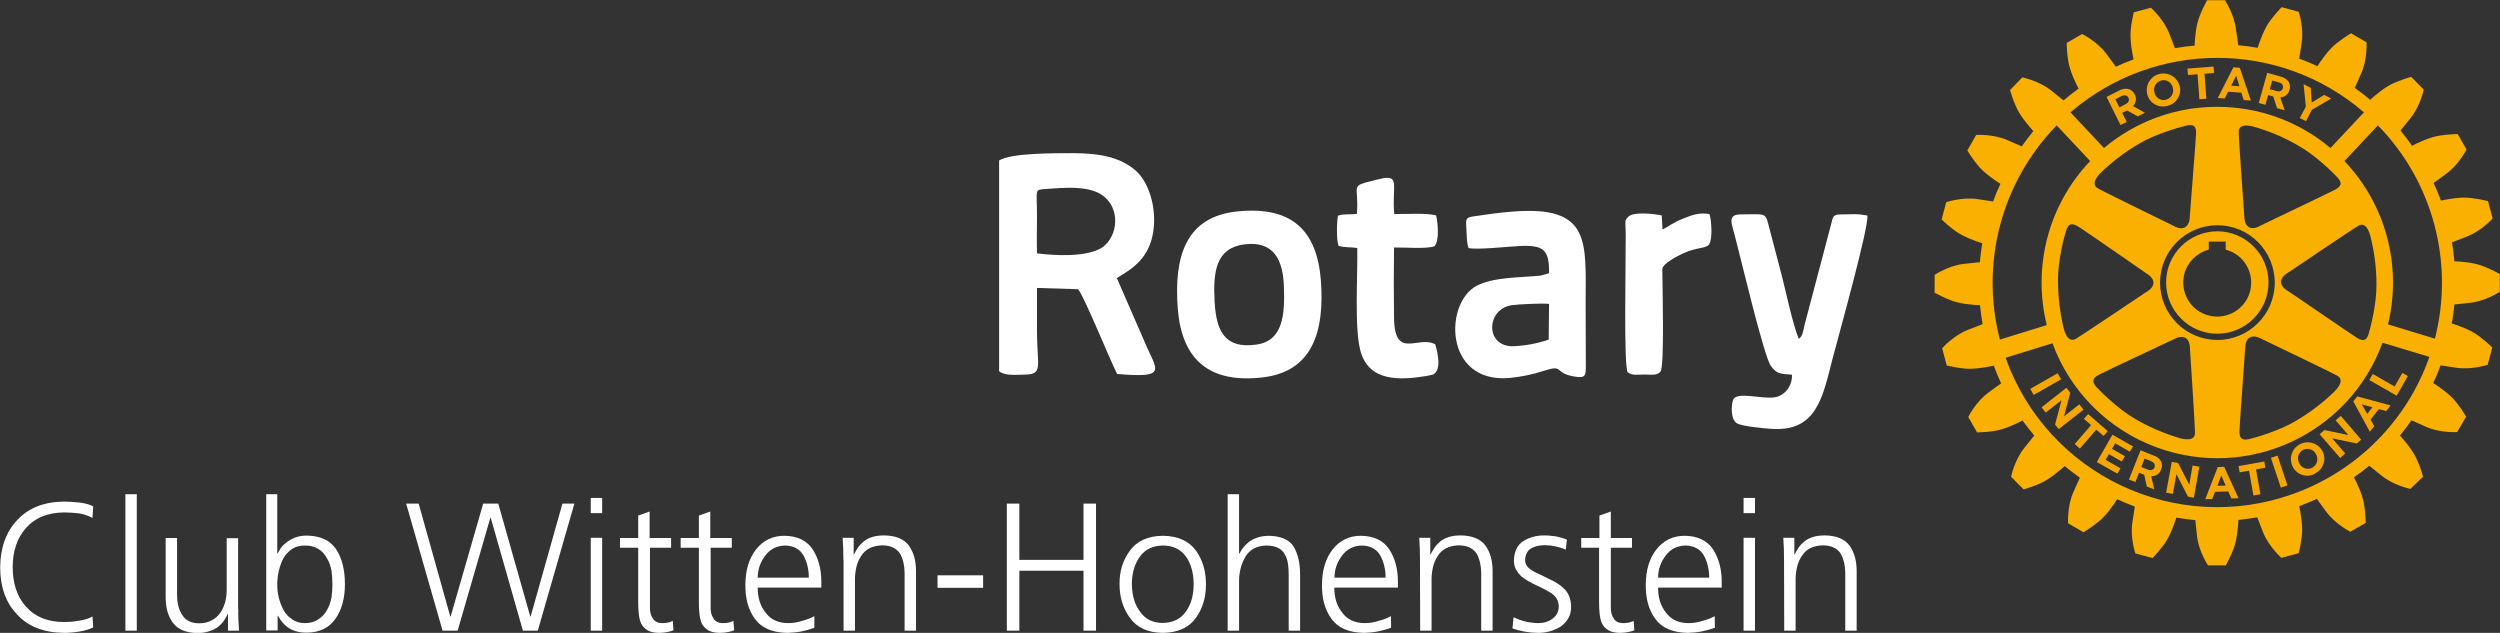 <?xml version="1.0" encoding="utf-8"?>
<!-- Generator: Adobe Illustrator 26.3.1, SVG Export Plug-In . SVG Version: 6.00 Build 0)  -->
<svg version="1.1" id="Capa_1" xmlns="http://www.w3.org/2000/svg" xmlns:xlink="http://www.w3.org/1999/xlink" x="0px" y="0px"
	 viewBox="0 0 1359.7 344.2" style="enable-background:new 0 0 1359.7 344.2;" xml:space="preserve">
<rect x="0" y="0" width="1359.7" height="344.2" fill="#333333" stroke="none"/>
<style type="text/css">
	.st0{fill:#FFFFFF;}
	.st1{fill-rule:evenodd;clip-rule:evenodd;fill:#FFFFFF;}
	.st2{fill-rule:evenodd;clip-rule:evenodd;fill:#F9B000;}
	.st3{fill-rule:evenodd;clip-rule:evenodd;fill:#F4A700;}
</style>
<g>
	<path class="st0" d="M42.9,279.2c-2.8-0.3-5.5-0.5-8-0.5c-9,0.1-15.9,2.9-20.7,8.4c-4.9,5.5-7.3,12.6-7.3,21.4s2.4,16,7.2,21.4
		c4.8,5.5,11.7,8.4,20.8,8.4c2.4,0,5-0.2,8-0.7c2.9-0.4,5.4-1.2,7.4-2.3l0.4,5.9c-2,1.1-4.6,1.8-7.6,2.3c-3.1,0.5-5.8,0.7-8.2,0.7
		c-11-0.1-19.5-3.4-25.5-9.9c-6.2-6.4-9.3-15-9.3-25.8c0.1-10.7,3.2-19.3,9.4-25.8c6.1-6.5,14.6-9.8,25.4-9.9c2.2,0,5,0.2,8.2,0.5
		c3.2,0.4,5.7,1.1,7.6,2.1l-0.4,6.3C48,280.5,45.6,279.6,42.9,279.2z"/>
	<path class="st0" d="M68.2,268.8h6.2V343h-6.2V268.8z"/>
	<path class="st0" d="M129.6,331.1c-0.1,3.8,0.1,7.8,0.4,11.9h-6v-9h-0.2c-0.5,1.1-1.1,2.2-1.9,3.4c-0.8,1.2-1.8,2.3-3.1,3.4
		c-1.3,1-2.8,1.8-4.7,2.4c-1.8,0.7-4.1,1.1-6.7,1.1c-6.1-0.1-10.6-1.9-13.3-5.5c-2.7-3.6-4-8.2-4-13.9v-32.3h6.2v30.7
		c0,4.8,1,8.6,2.9,11.3c1.8,2.9,4.9,4.4,9.1,4.4c2.8,0,5.2-0.6,7.2-1.8c2-1.1,3.5-2.6,4.6-4.4c1.2-1.8,2-3.8,2.5-5.9
		s0.7-4.2,0.7-6.3v-27.9h6.2v38.4H129.6z"/>
	<path class="st0" d="M144.6,268.8h6.2v32.3h0.2c0.3-0.7,0.8-1.6,1.6-2.8c0.7-1.1,1.7-2.1,3-3.1c1.3-1.1,2.9-2,4.8-2.8
		c1.8-0.7,4-1.1,6.4-1.1c7.4,0.1,12.7,2.5,16,7.4c3.2,4.8,4.8,11.2,4.8,19c0,7.6-1.7,13.9-5.1,18.8c-3.5,5-8.7,7.5-15.6,7.6
		c-7.2,0.1-12.4-3-15.7-9.2H151v8h-6.2v-74.1H144.6z M180.3,310.3c-0.5-2.5-1.3-4.8-2.5-6.7c-1.1-2.1-2.6-3.8-4.6-5
		c-2-1.3-4.5-1.9-7.4-1.9c-2.8,0-5.1,0.6-7,1.9s-3.5,3-4.7,5.1c-2.2,4.4-3.3,9.1-3.3,14.1c-0.1,4.8,1.1,9.5,3.4,14
		c1.2,2.1,2.7,3.8,4.7,5c1.8,1.4,4.2,2.1,6.9,2.1c3,0,5.4-0.7,7.4-2.1c2-1.3,3.5-2.9,4.6-4.9c1.2-2.1,2-4.4,2.5-6.9
		c0.3-2.4,0.5-4.9,0.5-7.2C180.8,315.3,180.6,312.8,180.3,310.3z"/>
	<path class="st0" d="M292.5,343h-8.1l-17.5-61.4h-0.2L248.9,343h-8.2l-19.8-69.1h6.8l17.2,61.4h0.2l17.7-61.4h8.2l17.4,61.4h0.2
		l17.3-61.4h6.5L292.5,343z"/>
	<path class="st0" d="M327.5,279.1h-6.2v-8.3h6.2V279.1z M321.3,292.5h6.2V343h-6.2V292.5z"/>
	<path class="st0" d="M365,297.9h-11.5v32.7c0,2.3,0.5,4.3,1.6,5.8c1,1.7,2.7,2.5,5.1,2.5c2.2,0,4.2-0.4,5.7-1.2l0.4,5.1
		c-0.7,0.3-1.7,0.6-3.1,0.9s-2.9,0.5-4.6,0.5c-2.7,0-4.9-0.5-6.4-1.4s-2.7-2.1-3.5-3.7c-0.7-1.6-1.1-3.4-1.3-5.3
		c-0.2-2-0.3-4.1-0.3-6.4v-29.5h-9.9v-5.3h9.9v-12.2l6.2-2.2v14.4H365V297.9z"/>
	<path class="st0" d="M398,297.9h-11.5v32.7c0,2.3,0.5,4.3,1.6,5.8c1,1.7,2.7,2.5,5.1,2.5c2.2,0,4.2-0.4,5.7-1.2l0.4,5.1
		c-0.7,0.3-1.7,0.6-3.1,0.9s-2.9,0.5-4.6,0.5c-2.7,0-4.9-0.5-6.4-1.4s-2.7-2.1-3.5-3.7c-0.7-1.6-1.1-3.4-1.3-5.3
		c-0.2-2-0.3-4.1-0.3-6.4v-29.5h-9.9v-5.3h9.9v-12.2l6.2-2.2v14.4H398V297.9z"/>
	<path class="st0" d="M443,341.4c-4.8,1.8-9.6,2.7-14.7,2.8c-8.3-0.1-14.2-2.7-17.7-7.6c-3.6-4.8-5.3-11.1-5.2-18.8
		c0.1-7.9,2-14.2,5.9-19.1c3.8-4.8,8.9-7.3,15.3-7.3c7.1,0.1,12.2,2.6,15.4,7.4c3.1,4.8,4.7,10.6,4.7,17.6v3.2h-34.6
		c0,5.5,1.4,10,4.3,13.6c2.8,3.8,6.9,5.7,12.4,5.7c2.4,0,5-0.4,7.7-1.3c2.7-0.7,4.9-1.6,6.4-2.5v6.3H443z M439.9,314.2
		c0-4.6-1-8.6-2.9-12.1c-2-3.5-5.4-5.3-10-5.4c-4.6,0.1-8.2,2-10.8,5.5c-2.7,3.6-4.1,7.6-4.1,12H439.9z"/>
	<path class="st0" d="M458.7,304.4c0-3.9-0.1-7.9-0.4-11.9h6v9h0.2c0.6-1.2,1.3-2.4,2.1-3.6s1.8-2.3,3-3.3c1.3-1.1,2.8-1.9,4.7-2.5
		c1.8-0.6,4.1-0.9,6.6-0.9c6.2,0.1,10.7,1.9,13.4,5.5c2.6,3.6,3.9,8.2,3.9,13.9V343H492v-30.7c0-4.8-0.9-8.6-2.7-11.5
		c-1.9-2.7-5-4.1-9.3-4.2c-5.5,0.1-9.4,2.1-11.7,5.9c-1.2,1.8-2,3.7-2.5,5.8c-0.5,2.2-0.8,4.4-0.8,6.6V343h-6.2v-38.6H458.7z"/>
	<path class="st0" d="M509.9,312.9h24.8v6.8h-24.8L509.9,312.9L509.9,312.9z"/>
	<path class="st0" d="M547.6,273.9h6.8v30.6h34.9v-30.6h6.8V343h-6.8v-32.6h-34.9V343h-6.8V273.9z"/>
	<path class="st0" d="M614.6,299.4c3.8-5.2,9.8-7.9,17.8-8c8.2,0.1,14.2,2.8,18,8c3.7,5.1,5.5,11.2,5.5,18.4
		c0,7.1-1.8,13.2-5.5,18.3c-3.8,5.3-9.8,8-18,8.1c-8.1-0.1-14-2.8-17.8-8.1c-3.8-5.1-5.7-11.3-5.7-18.3
		C608.8,310.6,610.8,304.5,614.6,299.4z M620,332.6c2.8,4.1,6.9,6.2,12.4,6.2c5.5-0.1,9.7-2.1,12.6-6.2c2.8-3.9,4.2-8.8,4.2-14.9
		c0-6-1.4-11-4.2-15c-2.9-4-7.1-6-12.6-6c-5.5,0.1-9.6,2.1-12.4,6c-2.9,4-4.4,9-4.4,15C615.7,323.8,617.1,328.7,620,332.6z"/>
	<path class="st0" d="M667.7,268.8h6.2v32.3h0.2c1.4-2.8,3.4-5.2,6.1-7c2.7-1.7,5.9-2.6,9.6-2.7c6.7,0.1,11.3,2,13.8,5.9
		c2.4,4,3.5,9.1,3.5,15.5V343h-6.2v-30.1c0-2.2-0.1-4.4-0.4-6.3c-0.3-1.9-0.8-3.6-1.7-5c-1.6-3.2-4.9-4.8-9.9-4.9
		c-5.4,0.1-9.3,2.2-11.6,6.2s-3.4,8.4-3.4,13.1v27h-6.2L667.7,268.8L667.7,268.8z"/>
	<path class="st0" d="M756.6,341.4c-4.8,1.8-9.6,2.7-14.7,2.8c-8.3-0.1-14.2-2.7-17.7-7.6c-3.6-4.8-5.3-11.1-5.2-18.8
		c0.1-7.9,2-14.2,5.9-19.1c3.8-4.8,8.9-7.3,15.3-7.3c7.1,0.1,12.2,2.6,15.4,7.4c3.1,4.8,4.7,10.6,4.7,17.6v3.2h-34.6
		c0,5.5,1.4,10,4.3,13.6c2.8,3.8,6.9,5.7,12.4,5.7c2.4,0,5-0.4,7.7-1.3c2.7-0.7,4.9-1.6,6.4-2.5L756.6,341.4L756.6,341.4z
		 M753.6,314.2c0-4.6-1-8.6-2.9-12.1c-2-3.5-5.4-5.3-10-5.4c-4.6,0.1-8.2,2-10.8,5.5c-2.7,3.6-4.1,7.6-4.1,12H753.6z"/>
	<path class="st0" d="M772.3,304.4c0-3.9-0.1-7.9-0.4-11.9h6v9h0.2c0.6-1.2,1.3-2.4,2.1-3.6s1.8-2.3,3-3.3c1.3-1.1,2.8-1.9,4.7-2.5
		c1.8-0.6,4.1-0.9,6.6-0.9c6.2,0.1,10.7,1.9,13.4,5.5c2.6,3.6,3.9,8.2,3.9,13.9V343h-6.2v-30.7c0-4.8-0.9-8.6-2.7-11.5
		c-1.9-2.7-5-4.1-9.3-4.2c-5.5,0.1-9.4,2.1-11.7,5.9c-1.2,1.8-2,3.7-2.5,5.8c-0.5,2.2-0.8,4.4-0.8,6.6V343h-6.2L772.3,304.4
		L772.3,304.4z"/>
	<path class="st0" d="M836.6,338.9c3.1,0,5.7-0.8,7.9-2.5c2.1-1.5,3.2-3.7,3.3-6.5c-0.1-3-1.3-5.3-3.7-7c-2.4-1.6-5.2-3.1-8.4-4.5
		c-1.5-0.7-3-1.5-4.4-2.3s-2.7-1.7-4-2.7c-1.1-1.1-2-2.3-2.8-3.7c-0.7-1.3-1.1-2.9-1.1-4.7c0.1-5,1.8-8.6,5.1-10.7
		c3.2-2,7-3.1,11.3-3.1c1.5,0,3.3,0.1,5.6,0.4c2.3,0.4,4.6,1,6.8,1.9l-0.6,5.4c-3.6-1.5-7.4-2.3-11.2-2.4c-3.2,0-5.8,0.6-7.7,1.8
		c-1,0.6-1.8,1.4-2.3,2.5c-0.6,1.1-0.9,2.4-0.9,4.2c0,1.1,0.4,2,1.1,3c0.7,0.9,1.7,1.7,2.9,2.4c1.2,0.7,2.5,1.4,4.1,2.1
		c1.5,0.7,3,1.4,4.5,2.2c3.3,1.4,6.2,3.2,8.6,5.5c2.4,2.3,3.7,5.5,3.8,9.6c0,2.6-0.5,4.9-1.6,6.6c-1.1,1.8-2.5,3.3-4.3,4.5
		c-3.7,2.2-7.6,3.3-11.8,3.3c-4.9,0-9.6-0.8-14.2-2.4l0.6-6.1C827.3,337.7,831.7,338.8,836.6,338.9z"/>
	<path class="st0" d="M887.6,297.9h-11.5v32.7c0,2.3,0.5,4.3,1.6,5.8c1,1.7,2.7,2.5,5.1,2.5c2.2,0,4.2-0.4,5.7-1.2l0.4,5.1
		c-0.7,0.3-1.7,0.6-3.1,0.9c-1.4,0.3-2.9,0.5-4.6,0.5c-2.7,0-4.8-0.5-6.4-1.4c-1.5-0.9-2.7-2.1-3.5-3.7c-0.7-1.6-1.1-3.4-1.3-5.3
		s-0.3-4.1-0.3-6.4v-29.5H860v-5.3h9.9v-12.2l6.2-2.2v14.4h11.5L887.6,297.9L887.6,297.9z"/>
	<path class="st0" d="M932.7,341.4c-4.8,1.8-9.6,2.7-14.7,2.8c-8.2-0.1-14.2-2.7-17.7-7.6c-3.6-4.8-5.3-11.1-5.2-18.8
		c0.1-7.9,2-14.2,5.9-19.1c3.8-4.8,8.9-7.3,15.3-7.3c7.1,0.1,12.2,2.6,15.4,7.4c3.1,4.8,4.7,10.6,4.7,17.6v3.2h-34.6
		c0,5.5,1.4,10,4.3,13.6c2.8,3.8,6.9,5.7,12.4,5.7c2.4,0,5-0.4,7.7-1.3c2.7-0.7,4.9-1.6,6.4-2.5L932.7,341.4L932.7,341.4z
		 M929.6,314.2c0-4.6-1-8.6-2.9-12.1c-2-3.5-5.4-5.3-10-5.4c-4.6,0.1-8.2,2-10.8,5.5c-2.7,3.6-4.1,7.6-4.1,12H929.6z"/>
	<path class="st0" d="M954.5,279.1h-6.2v-8.3h6.2V279.1z M948.3,292.5h6.2V343h-6.2V292.5z"/>
	<path class="st0" d="M970.3,304.4c0-3.9-0.1-7.9-0.4-11.9h6v9h0.2c0.6-1.2,1.3-2.4,2.1-3.6s1.8-2.3,3-3.3c1.3-1.1,2.8-1.9,4.7-2.5
		c1.8-0.6,4.1-0.9,6.6-0.9c6.2,0.1,10.7,1.9,13.4,5.5c2.6,3.6,3.9,8.2,3.9,13.9V343h-6.2v-30.7c0-4.8-0.9-8.6-2.7-11.5
		c-1.9-2.7-5-4.1-9.3-4.2c-5.5,0.1-9.4,2.1-11.7,5.9c-1.2,1.8-2,3.7-2.5,5.8c-0.5,2.2-0.8,4.4-0.8,6.6V343h-6.2L970.3,304.4
		L970.3,304.4z"/>
</g>
<g>
	<path class="st1" d="M564,137.8c-0.2-6.7,0-13.5,0-20.3c0-14.9-1.6-14.2,4.7-14.7c11-0.8,25.4-2.2,32.7,4.9
		c8.8,8.5,5.3,22.9-2.8,27.4C590.1,139.8,574.6,139.1,564,137.8L564,137.8z M543.4,87.3v114.6c3.1,2.5,8.5,2,14.8,1.8
		c9.2-0.3,5.8-5.1,5.8-23.3c0-7.9,0-15.9,0-23.8l22.3,0.7c3.1,3.1,17.6,39.1,21.3,46.1c25.9,2.2,22.3-1.3,16.5-13.9l-16.7-38.3
		c9.5-5.4,17.4-11.4,19.7-24.3c2.3-13.3-2.1-27.5-9.2-33.9c-8.3-7.5-19.9-9.7-34.4-9.7C573.7,83.3,549.4,83.2,543.4,87.3L543.4,87.3
		z"/>
</g>
<g>
	<path class="st1" d="M974.6,203.8c0.3,6-3.8,11.4-9.4,12.3c-6.8,1.1-20.9-3.4-22.6,1.4c-1,2.7-1.5,10.8,2.2,12.8
		c2.9,1.6,15,2.7,18.2,2.9c25.3,2,28.3-17.4,33.8-38.5c2.7-10.4,20-72.2,18.8-77.5c-6.8-1.1-6.3-0.6-13.5-0.6
		c-5.1,0-5.1,0.7-6.2,5.4l-14.3,54.2c-0.9,3.4-0.9,6.5-3.3,8.1c-3.4-8.4-6.8-25.1-9.4-35.1l-7.1-27.1c-1.7-6.7-2-5.5-15-5.5
		c-7,0-5.2,4.5-3.8,9.6c3.2,11.6,16.4,68.2,20.2,72.9C966.5,203.4,967.8,203.2,974.6,203.8z"/>
</g>
<g>
	<path class="st1" d="M842.3,184.7c-6.1,2.1-12.5,3.3-19,3.6c-15.6,0.6-15.3-20-1.2-22.3c3.2-0.5,17.1-1.2,20.4-0.7L842.3,184.7
		L842.3,184.7z M798.7,134.9c4.5,1.1,21.5-0.8,27.9-1.1c12.8-0.6,16.1,1.9,15.9,14.8l-4.6,1.3c-10.8,1.1-25.5,0.7-34.7,5.5
		c-17.7,9.1-18,53,17.5,50.2c6.4-0.6,12.8-1.9,18.9-3.9c11.7-3.8,4.9,1.4,17.4,3.2c5.3,0.8,5.5-0.8,5.5-5.6l-0.1-34.4
		c0-33.6,3.1-53.3-40-49.8c-6.5,0.5-13.9,1.5-20.4,2.5c-4.7,0.7-4.8,1.1-4.5,6.2C797.8,127.5,797.6,131.8,798.7,134.9z"/>
</g>
<g>
	<path class="st1" d="M676.8,132.9c15.9-2,21,8.3,21.5,23s-0.2,29.4-14.9,31.5c-17.5,2.5-21.9-7.6-22.8-23.3
		C659.7,147.7,661.3,134.9,676.8,132.9L676.8,132.9z M672.8,115c-27.7,2.9-34.5,24.2-32.2,53.1c2.2,27.5,17.1,40.7,46.6,37.1
		c26.6-3.3,33.3-24.9,31.2-52.7C716.2,124.8,702.2,112,672.8,115L672.8,115z"/>
</g>
<g>
	<path class="st1" d="M738,116.3c-4.2,0.6-6.7-0.2-10.3,1c-0.7,3.6-0.9,13.2,0.3,16.4c2.7,1,6.7,0.6,10.2,1.2
		c0.3,14.7-1.7,43.9,1.8,56.2c4.7,16.7,21.6,15.7,35.8,13.4l3.3-0.7c6.2-2.3,1.5-16.5,1.5-16.5c-9-5.2-22.1,8.8-22.4-14.3
		c-0.2-12.7-0.2-25.8,0-38.4c5.3-0.1,18.1,0.9,22-0.7c2.8-3.2,1.8-12.7,0.9-16.7c-4.8-1.5-16.6-0.7-22.8-0.8
		c-1.4-16.2,3.8-21.9-8.6-18.9C733,101.7,739.3,99.3,738,116.3z"/>
</g>
<g>
	<path class="st1" d="M904.2,124.8l-0.4-7.6c-3.8-0.9-15.3-2.2-18.1,0.6c-2.3,2.2-1.6,2-1.5,9.6c0.1,12.2-1.2,72.7,1.1,75.1
		c2.5,1.9,5.3,1.2,9,1.2c4.2,0,6.8,0.7,8.8-1.6c2.3-2.6,1-48.5,1-55.9c0.5-3,8-6.8,10.7-8.1c7.8-3.8,12.7-2.7,14.7-5.1
		c2.1-3.1,1.3-13.2,0.3-16.5c-4.8-1.1-9.3,0.3-13.9,2.2C909.8,121,906.8,123.7,904.2,124.8z"/>
</g>
<g>
	<path class="st2" d="M1206,58.1c22.5,0,44.3,7.9,61.5,22.4l18.2-19.4c-45.8-39.5-113.7-39.5-159.6,0l18.2,19.4
		C1161.6,66,1183.4,58,1206,58.1L1206,58.1z M1201.3,131.4h9.2v4.4c9.9,2.5,15.8,12.6,13.3,22.5s-12.6,15.8-22.5,13.3
		s-15.8-12.6-13.3-22.5c1.7-6.5,6.8-11.6,13.3-13.3V131.4z M1206,122.5c-17.2,0-31.2,14-31.2,31.2s14,31.2,31.2,31.2
		s31.2-14,31.2-31.2l0,0C1237.1,136.4,1223.2,122.5,1206,122.5L1206,122.5z M1206,125.8c-15.4,0-27.9,12.5-27.9,27.8
		c0,15.4,12.5,27.9,27.8,27.9c15.4,0,27.9-12.5,27.9-27.8l0,0C1233.8,138.3,1221.3,125.8,1206,125.8z M1191.1,190.1
		c0,0,2.9,43.7,2.7,45.8s-1.8,4.2-8.6,2.3c-8.3-2.5-16.3-5.9-23.8-10.3c-9.3-5.3-18.9-14.9-21.1-17.3c-2.1-2.4-3-4.5,1.1-6.7
		s39.8-18.8,42-19.9C1185.7,182.8,1191.1,181.9,1191.1,190.1L1191.1,190.1z M1166.9,159.1c7.2-4.1,3.7-8.3,1.5-9.7
		c-2.1-1.4-34.3-23.9-38.3-26.3s-5.4-0.7-6.4,2.4s-4.5,16.2-4.4,26.9c0,8.7,1,17.3,3,25.8c1.7,6.8,4.3,7.1,6.3,6.3
		C1130.6,183.5,1166.9,159.1,1166.9,159.1L1166.9,159.1z M1181.7,122.6c0,0-39.4-19.2-41.1-20.4s-2.7-3.7,2.3-8.6
		c6.3-6,13.2-11.2,20.8-15.6c9.2-5.4,22.3-9,25.5-9.7s5.4-0.3,5.2,4.3s-3.4,43.8-3.5,46.3S1188.8,126.8,1181.7,122.6z M1220.6,117.1
		c0,0-3.2-43.7-3-45.8s1.8-4.2,8.5-2.3c8.3,2.4,16.4,5.8,23.9,10.2c9.3,5.2,19,14.8,21.2,17.2s3,4.5-1.1,6.7s-39.6,19-41.8,20.2
		S1220.6,125.4,1220.6,117.1L1220.6,117.1z M1244.9,148c-7.2,4.1-3.6,8.4-1.4,9.7s34.5,23.6,38.5,26.1s5.4,0.6,6.3-2.4
		s4.4-16.2,4.2-26.9c0-8.7-1.1-17.3-3.2-25.7c-1.7-6.8-4.4-7.1-6.3-6.2S1244.9,148,1244.9,148L1244.9,148z M1230.4,184.5
		c0,0,39.5,18.9,41.2,20.1s2.8,3.7-2.2,8.6c-6.2,6-13.2,11.3-20.7,15.7c-9.2,5.5-22.3,9.2-25.4,9.9s-5.4,0.4-5.3-4.3
		s3.1-43.9,3.2-46.4S1223.3,180.5,1230.4,184.5L1230.4,184.5z M1118.6,68.2l18.2,19.4c-22.6,23.7-31.5,57.4-23.6,89.2l-25.5,7.9
		C1076.9,143.2,1088.6,98.9,1118.6,68.2z M1275.1,87.6l18.2-19.4c29.9,30.6,41.6,74.6,31,116l-25.5-7.8
		C1306.5,144.7,1297.6,111.2,1275.1,87.6L1275.1,87.6z M1295.8,186.4c-18.1,49.6-73,75.1-122.6,57c-26.4-9.6-47.2-30.3-56.9-56.7
		l-25.5,7.9c22.7,63.6,92.6,96.8,156.2,74.1c34.8-12.4,62.1-39.8,74.3-74.6L1295.8,186.4z M1217.3,24.6c3.6,0.3,7.1,0.8,10.6,1.4
		c1-3.2,3.6-10.6,6.9-14.9c1.9-2.5,3.9-4.9,6.1-7.2l9.3,2.5c0,0,3,8.7,1.6,17.1c-0.7,4.4-1.1,7-1.3,8.4c3.4,1.2,6.6,2.6,9.9,4.1
		c1.8-2.8,6.2-9.3,10.6-12.6c2.4-1.9,5-3.7,7.7-5.3l8.4,4.9c0,0,0.6,9.2-2.9,17c-1.8,4.1-2.9,6.5-3.5,7.8c2.9,2,5.7,4.2,8.4,6.5
		c2.5-2.3,8.4-7.4,13.5-9.4c2.9-1.2,5.8-2.3,8.8-3.1l6.8,6.9c0,0-1.8,9-7.2,15.6c-2.8,3.5-4.5,5.5-5.4,6.7c2.2,2.7,4.3,5.4,6.3,8.3
		c3-1.6,10.1-5,15.5-5.6c3.1-0.5,6.2-0.7,9.3-0.8l4.8,8.4c0,0-4.1,8.2-11,13.2c-3.6,2.6-5.7,4.1-6.9,5c1.4,3.2,2.8,6.4,4,9.6
		c3.3-0.7,11-2.2,16.4-1.4c3.1,0.4,6.2,0.9,9.2,1.7l2.5,9.4c0,0-6.1,6.9-14.1,9.9l-8,3.1c0.6,3.4,1,6.8,1.3,10.3
		c3.4,0.1,11.2,0.7,16.2,2.9c2.9,1.1,5.7,2.5,8.5,4v9.7c0,0-7.7,5.1-16.2,6l-8.5,0.9c-0.3,3.5-0.8,6.9-1.4,10.3
		c3.2,1,10.6,3.6,14.9,7c2.5,1.9,4.9,3.9,7.1,6.1l-2.5,9.4c0,0-8.7,2.9-17.2,1.6c-4.4-0.7-7-1.1-8.4-1.3c-1.2,3.3-2.5,6.5-4,9.6
		c2.8,1.8,9.3,6.2,12.6,10.6c1.9,2.4,3.7,5,5.3,7.7l-4.9,8.4c0,0-9.2,0.6-17-2.9l-7.8-3.5c-2,2.8-4.1,5.6-6.3,8.3
		c2.3,2.5,7.4,8.4,9.4,13.5c1.3,2.9,2.3,5.8,3.2,8.8l-6.9,6.7c0,0-9-1.8-15.7-7.2c-3.5-2.8-5.5-4.5-6.7-5.4
		c-2.7,2.2-5.4,4.3-8.3,6.3c1.6,3,5,10.1,5.6,15.5c0.5,3.1,0.7,6.2,0.8,9.3l-8.4,4.8c0,0-8.2-4.1-13.2-11c-2.6-3.6-4.2-5.7-5-6.9
		c-3.1,1.5-6.4,2.8-9.6,4c0.7,3.3,2.2,11,1.4,16.4c-0.4,3.1-0.9,6.2-1.7,9.2l-9.4,2.5c0,0-6.9-6.1-10-14c-1.6-4.2-2.5-6.6-3.1-8
		c-3.4,0.6-6.8,1-10.3,1.4c-0.1,3.4-0.7,11.2-2.8,16.2c-1.1,2.9-2.5,5.7-4,8.5h-9.7c0,0-5.1-7.6-6-16.1c-0.5-4.5-0.8-7.1-0.9-8.5
		c-3.5-0.3-6.9-0.8-10.3-1.4c-1,3.2-3.6,10.6-6.9,14.9c-1.9,2.5-3.9,4.9-6.1,7.1l-9.3-2.5c0,0-3-8.7-1.6-17.1c0.7-4.4,1.1-7,1.3-8.4
		c-3.3-1.2-6.5-2.5-9.6-4c-1.8,2.9-6.2,9.4-10.6,12.6c-2.4,2-5,3.7-7.7,5.4l-8.4-4.9c0,0-0.6-9.2,2.9-17c1.8-4.1,2.9-6.5,3.5-7.8
		c-2.8-2-5.6-4.1-8.3-6.3c-2.5,2.3-8.4,7.4-13.5,9.5c-2.9,1.3-5.8,2.3-8.8,3.2l-6.8-6.9c0,0,1.8-9,7.2-15.7c2.8-3.5,4.5-5.5,5.4-6.7
		c-2.2-2.7-4.4-5.4-6.4-8.2c-3,1.6-10,5-15.4,5.7c-3.1,0.5-6.2,0.7-9.3,0.8l-4.8-8.4c0,0,4-8.2,11-13.3c3.6-2.6,5.7-4.2,6.9-5
		c-1.5-3.1-2.8-6.3-4-9.6c-3.3,0.7-11,2.2-16.4,1.5c-3.1-0.3-6.2-0.9-9.2-1.6l-2.5-9.4c0,0,6.1-6.9,14-10c4.2-1.6,6.6-2.5,8-3.1
		c-0.6-3.4-1.1-6.8-1.4-10.3c-3.4-0.1-11.2-0.7-16.2-2.8c-2.9-1.1-5.7-2.5-8.5-4v-9.7c0,0,7.6-5.1,16.1-6l8.5-0.9
		c0.3-3.5,0.8-6.9,1.3-10.3c-3.2-1-10.7-3.6-14.9-6.9c-2.5-1.8-4.9-3.8-7.2-6l2.5-9.4c0,0,8.7-3,17.1-1.7c4.4,0.7,7,1.1,8.4,1.3
		c1.2-3.3,2.5-6.5,4-9.6c-2.8-1.8-9.4-6.2-12.6-10.5c-2-2.4-3.8-5-5.4-7.7l4.8-8.4c0,0,9.2-0.6,17,2.8c4.1,1.8,6.5,2.9,7.8,3.4
		c2-2.8,4.1-5.6,6.3-8.3c-2.3-2.5-7.4-8.4-9.5-13.5c-1.3-2.9-2.3-5.8-3.2-8.8l6.7-6.9c0,0,9,1.8,15.7,7.1l6.7,5.4
		c2.7-2.2,5.4-4.4,8.2-6.4c-1.6-3-5-10-5.7-15.5c-0.5-3.1-0.7-6.2-0.8-9.3l8.4-4.9c0,0,8.3,4,13.3,10.9l5.1,6.9
		c3.1-1.5,6.3-2.8,9.6-4c-0.7-3.3-2.2-11-1.5-16.4c0.3-3.1,0.9-6.2,1.6-9.2l9.3-2.5c0,0,6.9,6,10,14c1.6,4.2,2.6,6.6,3.1,8
		c3.5-0.6,7.1-1.1,10.7-1.4c0.1-3.4,0.7-11.2,2.8-16.2c1.1-2.9,2.5-5.7,4-8.5h9.7c0,0,5.1,7.6,6,16.1
		C1216.9,20.6,1217.2,23.2,1217.3,24.6z"/>
</g>
<g>
	<path class="st3" d="M1153.3,68l3.4-1.7l-2.5-4.9l2.7-1.3l5.8,3.2l3.9-2l-6.5-3.6c1.7-1.7,2.1-4.3,0.9-6.4l0,0
		c-0.6-1.3-1.7-2.3-3.1-2.8c-1.8-0.5-3.7-0.2-5.2,0.7l-7,3.5L1153.3,68z M1152.7,58.4l-2.2-4.4l3.3-1.7c1.6-0.8,3-0.6,3.8,0.8l0,0
		c0.7,1.3,0.2,2.6-1.5,3.5L1152.7,58.4L1152.7,58.4z M1179.1,57.5c4.7-1.2,7.6-6,6.4-10.7c0-0.1,0-0.2-0.1-0.3l0,0
		c-1.4-4.8-6.5-7.6-11.3-6.2c-4.8,1.4-7.5,6.4-6.2,11.2l0,0c1.3,4.7,6.1,7.4,10.8,6.1C1178.9,57.6,1179,57.6,1179.1,57.5z
		 M1178.2,54.2c-2.8,0.8-5.6-0.8-6.4-3.6c0-0.1,0-0.1,0-0.2l0,0c-0.9-2.7,0.6-5.6,3.3-6.5c0.1,0,0.2,0,0.2-0.1
		c2.8-0.8,5.6,0.8,6.4,3.6c0,0.1,0,0.1,0,0.2l0,0c0.9,2.7-0.6,5.6-3.3,6.5C1178.4,54.1,1178.3,54.2,1178.2,54.2z M1196.2,54l3.8-0.3
		l-1-13.6l5.2-0.4l-0.3-3.5l-14.2,1.1l0.3,3.5l5.2-0.4L1196.2,54L1196.2,54z M1206.2,53.3l3.8,0.3l1.8-3.7l7.2,0.5l1.3,4l3.9,0.3
		l-6-17.8l-3.5-0.3L1206.2,53.3L1206.2,53.3z M1213.5,46.6l2.7-5.4l1.8,5.7L1213.5,46.6L1213.5,46.6z M1228.5,56l3.6,1l1.5-5.3
		l2.8,0.8l2,6.3l4.2,1.2l-2.4-7c2.4-0.1,4.5-1.8,5-4.1l0,0c0.5-1.4,0.3-2.9-0.3-4.2c-1-1.5-2.5-2.6-4.3-3l-7.5-2.1L1228.5,56
		L1228.5,56z M1234.5,48.5l1.3-4.7l3.6,1c1.8,0.5,2.6,1.6,2.2,3.2l0,0c-0.4,1.4-1.7,2-3.4,1.5L1234.5,48.5L1234.5,48.5z
		 M1250.8,64.2l3.4,1.7l3.1-6.1l10.6-6.2l-3.8-2l-6.8,4.2l-0.5-8l-3.9-2l1.2,12.2L1250.8,64.2z"/>
</g>
<g>
	<path class="st3" d="M1104.2,211.5l1.9,3.3l14.9-8.5l-1.9-3.3L1104.2,211.5z M1110.4,221.5l13.5-10.6l2.1,2.7l-3.4,12.8l8.3-6.5
		l2.3,2.9l-13.5,10.6l-2-2.5l3.5-13.2l-8.6,6.7L1110.4,221.5L1110.4,221.5z M1128.4,241.5l2.8,2.5l8.9-10.3l4,3.4l2.3-2.6l-10.7-9.3
		l-2.3,2.6l3.9,3.4L1128.4,241.5L1128.4,241.5z M1140.4,251.3l8.5-14.9l11.2,6.4l-1.7,2.9l-8-4.6l-1.7,3l7,4l-1.7,2.9l-7-4l-1.8,3.1
		l8.1,4.6l-1.7,2.9L1140.4,251.3L1140.4,251.3z M1157.9,260.8l3.5,1.4l2-5.1l2.8,1.1l1.4,6.4l4.1,1.6l-1.7-7.2
		c2.4,0.1,4.6-1.3,5.4-3.6l0,0c0.6-1.3,0.6-2.8,0.1-4.2c-0.8-1.6-2.3-2.9-4-3.4l-7.3-2.9L1157.9,260.8L1157.9,260.8z M1164.6,254
		l1.8-4.6l3.5,1.4c1.7,0.7,2.4,1.9,1.9,3.4l0,0c-0.5,1.3-1.9,1.9-3.6,1.2L1164.6,254L1164.6,254z M1178.1,268l3.7,0.6l1.9-10.7
		l6.3,12.2l3.2,0.6l3-16.9l-3.7-0.6l-1.8,10.4l-6.1-11.8l-3.4-0.6L1178.1,268L1178.1,268z M1199.4,271.5l3.8-0.1l1.5-3.9l7.2-0.2
		l1.7,3.8l3.9-0.1l-7.8-17.1l-3.5,0.1L1199.4,271.5L1199.4,271.5z M1206,264.2l2.1-5.6l2.4,5.5L1206,264.2z M1225.6,269.5l-2.4-13.5
		l-5.1,0.9l-0.6-3.4l14-2.5l0.6,3.4l-5.1,0.9l2.4,13.5L1225.6,269.5L1225.6,269.5z M1240.5,265.2l3.6-1.2l-5.4-16.2l-3.6,1.2
		L1240.5,265.2z M1259.1,257.5c4.4-2.1,6.3-7.4,4.2-11.8c0-0.1-0.1-0.1-0.1-0.2l0,0c-2.3-4.5-7.8-6.2-12.3-3.9s-6.2,7.8-3.9,12.3
		l0,0c2.2,4.3,7.5,6.1,11.8,3.9C1258.9,257.6,1259,257.6,1259.1,257.5L1259.1,257.5z M1257.6,254.4c-2.6,1.3-5.7,0.3-7-2.3
		c0-0.1-0.1-0.1-0.1-0.2v-0.1c-1.4-2.5-0.5-5.6,1.9-7c0.1,0,0.1-0.1,0.2-0.1c2.6-1.3,5.7-0.3,7,2.3c0,0.1,0.1,0.1,0.1,0.2l0,0
		c1.4,2.5,0.5,5.6-1.9,7C1257.7,254.3,1257.6,254.4,1257.6,254.4z M1272.8,249.1l-11.2-12.9l2.6-2.3l13,2.7l-6.9-8l2.8-2.4
		l11.1,12.9l-2.4,2.1l-13.4-2.8l7.1,8.2L1272.8,249.1L1272.8,249.1z M1288.9,234.8l2.4-3l-2-3.6l4.5-5.7l4,1.1l2.4-3.1l-18.1-4.9
		l-2.2,2.7L1288.9,234.8L1288.9,234.8z M1287.5,225.1l-3-5.2l5.8,1.6L1287.5,225.1L1287.5,225.1z M1303.5,215.2l6.1-10.7l-3-1.7
		l-4.2,7.4l-11.9-6.8l-1.9,3.3L1303.5,215.2z"/>
</g>
</svg>
